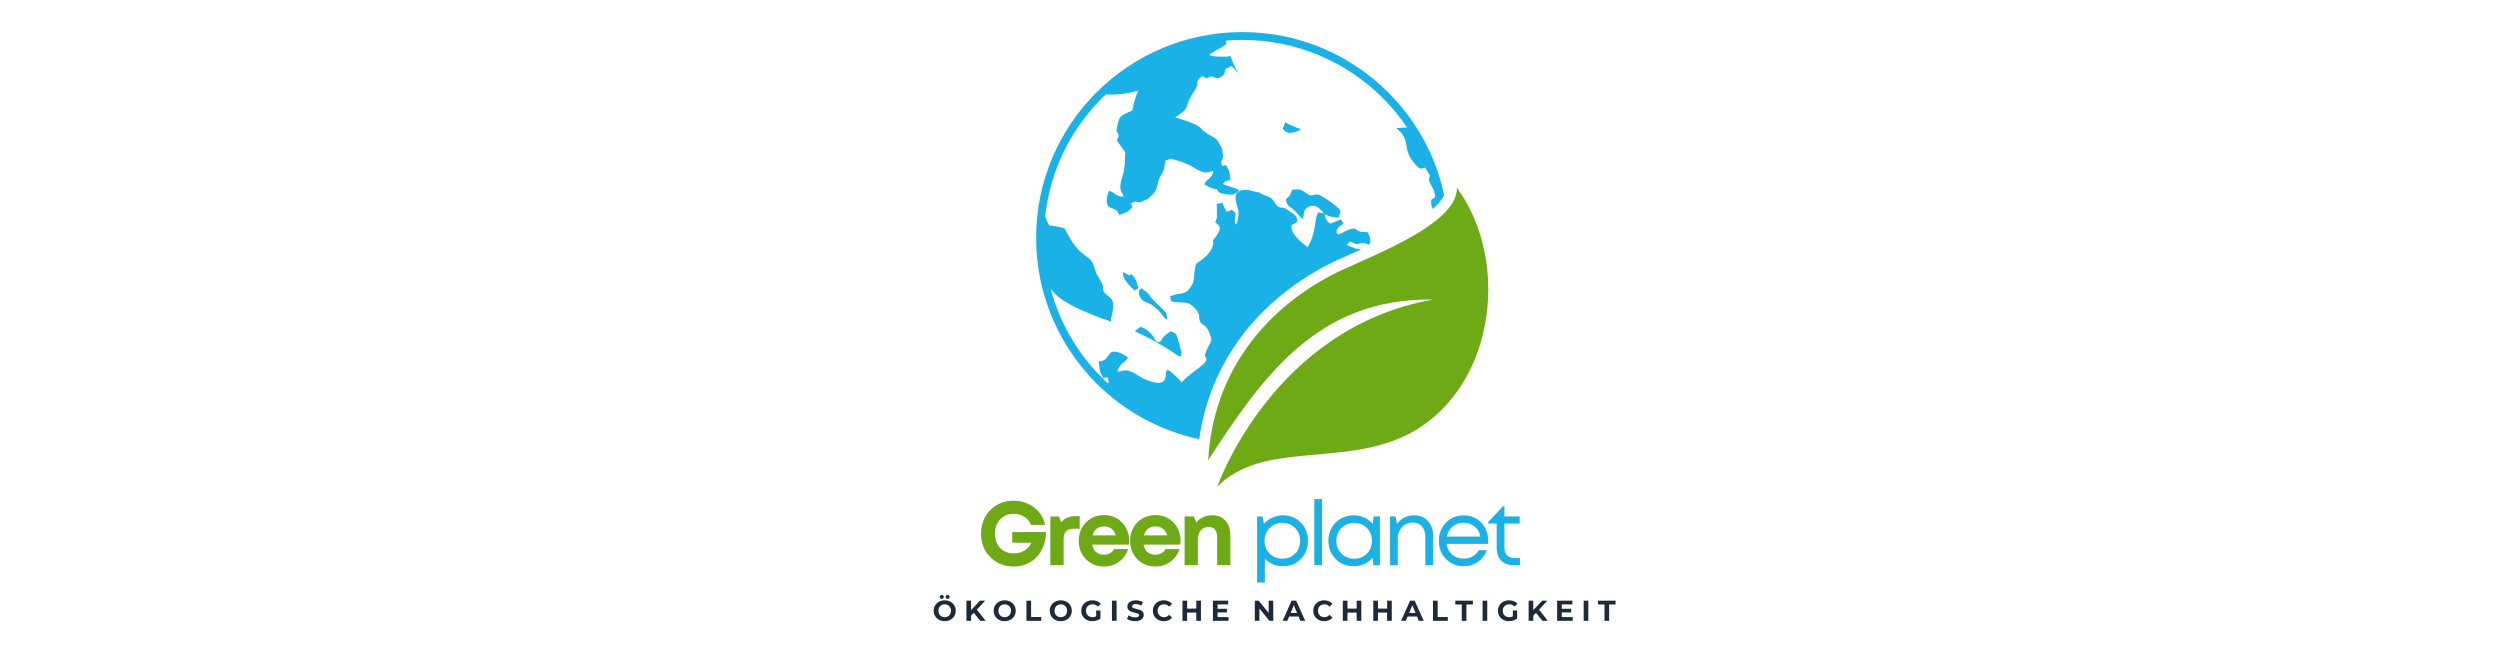 <svg xmlns="http://www.w3.org/2000/svg" xmlns:xlink="http://www.w3.org/1999/xlink" width="2000" zoomAndPan="magnify" viewBox="0 0 1500 396.75" height="529" preserveAspectRatio="xMidYMid meet"><defs><g></g><clipPath id="eb2d29b262"><path d="M 621.52 19.258 L 867 19.258 L 867 264 L 621.52 264 Z M 621.52 19.258 " clip-rule="nonzero"></path></clipPath><clipPath id="f2605f9feb"><path d="M 724 112 L 893 112 L 893 292.086 L 724 292.086 Z M 724 112 " clip-rule="nonzero"></path></clipPath></defs><g clip-path="url(#eb2d29b262)"><path fill="#1ab1e6" d="M 780.234 77.922 C 775.59 79.789 772.934 81.168 769.559 77.207 C 770.668 75.379 770.629 74.434 770.988 73.324 C 773.898 74.906 776.957 76.254 780.148 77.359 C 780.18 77.527 780.207 77.715 780.234 77.926 Z M 700.289 191.781 C 697.363 190.574 697.629 187.113 690.336 182.543 C 688.406 181.328 685.879 181.117 684.727 179.289 C 683.852 177.898 682.707 175.746 683.598 174.238 C 683.992 173.57 684.273 173.363 684.789 172.902 C 686.293 174.125 688.078 175.023 689.312 176.66 C 691.117 179.047 691.613 179.828 693.758 181.781 C 695.344 183.223 696.781 184.703 698.379 186.344 C 700.316 188.34 700.145 189.234 700.297 191.781 Z M 683.016 172.871 L 680.828 174.293 C 678.91 172.402 673.504 168.156 673.75 163.258 C 675.008 163.637 675.453 164.152 676.52 164.738 C 678.395 165.781 677.293 164.934 679.039 164.531 C 681.164 166.934 682.266 169.062 683.016 172.871 Z M 733.719 110.375 C 734.398 110.652 735.113 110.98 735.984 111.293 C 738.438 112.168 741.688 113.109 743.438 113.961 C 741.113 117.332 738.438 116.91 735.461 116.469 C 731.68 115.91 731.266 115.672 730.102 113.43 C 727.754 113.547 724.238 111.773 722.559 110.469 C 724.09 107.16 727.238 107.258 728.055 102.723 C 726.652 102.703 725.516 103.309 724.145 103.449 C 720.496 103.809 715.641 99.875 713.941 99.152 C 709.805 97.406 709.355 97.027 705.457 96.078 C 702.043 95.25 703.727 94.578 699.594 96.277 L 699.18 96.453 C 698.137 106.746 696.398 101.977 694.273 111.723 C 693.473 115.418 691.941 116.418 688.578 119.5 L 688.684 119.672 C 686.445 119.68 685.648 121.395 683.531 121.348 C 681.012 121.293 681.172 120.121 678.504 122.289 L 679.547 124.242 C 675.883 128.129 675.359 127.285 671.723 129.023 C 670.387 127.109 670.723 126.418 668.609 125.477 C 667.34 124.91 665.379 124.582 664.617 123.246 C 663.441 121.199 664.371 116.711 665.32 114.551 C 668.91 115.203 669.605 118.266 674.211 117.926 C 673.883 116.562 673.008 115.625 672.535 114.328 C 671.27 110.895 673.883 105.219 674.152 103.402 C 674.812 98.965 675.074 98.441 675.012 94.438 C 674.965 90.93 676.035 92.391 673.355 88.82 C 668.414 82.25 670.773 84.805 671.137 81.477 C 671.328 79.688 669.926 79.828 669.953 77.82 C 669.961 77.289 670.535 74.824 670.68 74.191 C 671.906 68.961 673.184 69.188 679.391 66.281 C 680.234 61.539 681.445 57.602 683.102 54.254 C 679.332 55.488 675.312 56.281 670.574 56.602 C 667.605 56.801 665.375 56.836 663.543 56.574 C 662.773 57.301 662.016 58.035 661.27 58.781 C 642.562 77.449 630.062 102.297 627.094 129.992 C 627.742 131.641 628.516 133.395 629.426 135.25 C 631.164 135.297 636.785 136.25 638.699 137.07 C 644.242 147.008 645.184 148.957 653.445 155.125 C 656.656 157.52 656.152 161.145 658.379 165.125 C 659.262 166.699 661.035 169.477 661.602 171.016 C 662.418 173.223 661.102 174.039 662.973 175.891 C 666.582 179.469 668.113 178.781 667.852 184.586 C 667.594 190.246 665.727 191.133 666.945 193.051 C 665.512 192.527 664.078 192.027 662.633 191.543 C 661.91 191.293 661.18 191.062 660.453 190.82 C 645.793 185.133 636.23 180.781 630.395 173.332 C 635.855 193.828 646.676 212.148 661.262 226.711 C 662.418 227.863 663.609 228.996 664.812 230.105 C 665.305 229.191 665.512 228.648 664.477 226.297 L 662.059 226.828 C 658.949 221.727 660.023 221.418 659.23 216.996 C 661.695 216.129 662.344 216.695 663.996 214.703 C 664.984 213.508 665.93 211.5 667.594 211.074 C 670.152 210.414 674.727 212.762 676.777 214.422 C 675.008 218.09 671.484 217.918 670.488 222.973 C 672.059 223.027 673.336 222.367 674.875 222.238 C 678.957 221.906 684.305 226.41 686.191 227.242 C 710.254 237.91 690.016 209.297 709.102 229.465 C 713.984 223.066 727.227 217.355 723.121 214.109 C 722.012 213.227 725.566 206.984 725.914 206.203 C 726.906 203.941 727.207 204.324 726.219 201.328 C 723.738 193.855 721.75 195.93 720.246 193.277 C 719.145 191.336 719.727 190 719.258 188.488 C 718.273 185.316 714.055 181.93 711.863 181.656 C 708.699 181.262 705.801 181.617 702.793 180.809 L 702.004 177.941 C 708.867 174.57 710.809 178.395 715.273 170.809 C 716.508 168.715 716.336 166.395 716.59 163.906 C 716.73 162.551 716.91 162.012 717.145 160.578 C 717.418 158.914 716.902 158.82 718.695 157.59 C 722.324 155.094 728.07 150.504 727.883 145.707 C 727.789 143.32 727.84 144.348 729.324 142.32 C 733.871 136.129 731.363 135.195 729.199 133.469 C 729.859 130.727 730.309 131.766 730.148 128.012 C 730.062 126.008 730.234 124.203 729.961 122.375 L 733.383 121.707 C 736.434 128.332 735.484 127.078 738.129 126.324 C 739.332 125.984 738.914 125.734 740.035 126.637 C 741.953 128.176 741.32 129.004 741.023 130.625 C 740.836 131.641 740.766 133.402 741.258 134.754 C 743.016 133.301 743.125 129.523 743.051 126.824 C 742.965 123.695 737.027 113.535 747.805 113.914 C 749.641 113.98 754.215 115.531 755.391 115.371 C 757.055 116.855 760.137 117.43 762.004 118.438 C 764.309 119.688 765.332 123.555 767.707 124.355 C 770.594 125.328 769.137 123.234 774.246 127.129 C 777.125 129.324 778.023 129.031 778.488 132.766 C 777.688 133.629 776.297 134.422 774.859 135.148 C 774.918 136.676 775.008 138.148 775.602 139.195 C 776.285 140.406 777.93 142.5 778.883 143.461 C 780.395 144.98 782.48 146.707 784.621 148.395 C 784.98 147.867 785.102 147.309 785.75 146.074 C 789.629 138.723 788.559 131.66 790.883 127.402 L 794.262 128.059 C 793.477 126.742 792.035 125.457 790.711 124.367 C 789.547 123.414 787.668 123.156 786.266 123.66 C 781.473 125.367 782.594 127.984 781.926 130.531 C 781.727 131.293 781.961 130.758 781.613 131.371 C 779.945 130.219 777.66 127.016 775.855 125.469 C 775.129 124.844 773.551 123.906 772.961 123.246 C 772.359 122.574 772.285 122.395 771.977 121.492 C 770.609 117.473 773.508 120.605 775.152 113.941 C 779.285 113.207 780.656 113.688 783.184 115.512 C 787.969 118.953 787.047 116.164 791.02 116.777 C 792.723 117.043 803.555 124.215 804.289 126.617 C 804.254 127.383 803.414 130.012 803.18 130.539 C 802.102 130.293 800.539 130.285 799.082 130.059 C 796.34 129.633 796.535 128.977 794.875 128.559 C 795.23 130.914 795.738 132.762 798.379 134.168 L 804.602 131.547 L 806.105 134.082 C 803.238 136.297 801.613 137.027 802.027 139.836 L 803.434 140.719 C 815.039 134.176 812.426 138.559 816.461 139.078 C 817.785 139.25 818.996 139.09 820.48 139.297 C 822.32 142.559 822.879 144.781 821.258 146.93 C 819.316 145.988 818.629 145.254 815.734 146.16 C 813.395 146.895 812.316 145.809 810.145 144.969 L 807.957 146.543 C 808.688 147.574 811.523 148.363 812.68 148.816 C 813.105 148.984 813.562 149.164 814.027 149.355 C 814.074 149.324 814.121 149.289 814.164 149.262 C 814.68 149.145 815.586 149.305 816.723 149.645 C 815.367 150.258 814.004 150.863 812.645 151.465 C 806.914 154.012 800.938 156.539 795.41 159.477 C 753.914 181.508 726.004 217.711 719.543 263.496 C 695.758 258.449 674.5 246.582 657.918 230.039 C 635.523 207.691 621.672 176.82 621.672 142.727 C 621.672 108.625 635.523 77.762 657.918 55.414 C 680.316 33.066 711.254 19.246 745.426 19.246 C 779.598 19.246 810.531 33.066 832.93 55.414 C 849.562 72.012 861.477 93.305 866.508 117.129 C 865.18 119.898 862.691 122.699 859.637 125.383 C 858.395 122.566 858.793 122.355 858.633 119.898 C 860.539 118.406 861.41 119.012 861.062 117.09 C 859.879 110.633 856.105 110.125 857.98 105.297 L 855.086 100.547 C 852.398 101.34 852.09 102.469 847.207 96.164 C 845.691 94.203 845.496 93.289 844.676 91.184 C 843.363 87.793 844.816 82.43 838.277 77.359 C 838.082 77.207 837.902 77.066 837.742 76.922 L 837.848 76.906 L 837.918 76.898 L 838.098 76.879 L 838.27 76.859 L 838.449 76.848 L 838.625 76.832 L 838.727 76.828 L 838.797 76.82 L 838.98 76.809 L 839.16 76.793 L 839.168 76.793 L 839.332 76.781 L 839.508 76.766 L 839.602 76.762 L 839.68 76.754 L 839.863 76.742 L 840.215 76.715 L 840.395 76.699 L 840.484 76.695 L 840.578 76.688 L 840.758 76.672 L 841.117 76.648 L 841.301 76.633 L 841.379 76.625 L 841.48 76.621 L 841.66 76.605 L 841.82 76.594 L 841.832 76.594 L 842.016 76.586 L 842.367 76.566 L 842.543 76.559 L 843.25 76.527 L 843.426 76.52 L 843.777 76.508 L 843.953 76.5 L 844.125 76.492 L 844.242 76.492 C 839.934 70.109 835.027 64.168 829.594 58.742 C 808.059 37.258 778.301 23.961 745.445 23.961 C 742.074 23.961 738.738 24.102 735.438 24.375 L 735.516 24.723 L 735.531 24.789 L 735.535 24.809 C 735.598 25.051 735.656 25.289 735.715 25.531 L 735.73 25.555 L 735.738 25.57 C 735.797 25.809 735.863 26.051 735.926 26.289 L 735.93 26.305 L 735.938 26.316 L 735.945 26.332 L 735.949 26.344 L 735.957 26.355 L 735.965 26.371 L 735.973 26.383 L 735.977 26.398 L 735.992 26.422 C 731.727 29.266 727.039 31.535 725.516 32.887 C 727.398 34.273 733.344 34 736.41 33.961 C 737.047 33.953 737.641 33.793 738.223 33.555 L 738.457 34.195 L 738.559 34.469 L 738.625 34.648 L 738.66 34.73 L 738.891 35.336 L 738.906 35.367 L 738.98 35.551 L 739.051 35.73 L 739.125 35.91 L 739.348 36.465 L 739.586 37.051 L 739.82 37.605 L 740.047 38.137 C 740.148 38.363 740.242 38.59 740.344 38.812 L 740.562 39.305 L 740.832 39.891 L 741.07 40.418 C 741.164 40.617 741.258 40.812 741.352 41.004 L 741.621 41.559 C 741.727 41.781 741.832 42 741.949 42.219 L 741.969 42.262 L 742.141 42.605 L 742.477 43.262 L 742.496 43.293 L 742.582 43.469 L 742.668 43.641 L 742.695 43.688 C 742.809 43.902 742.918 44.113 743.031 44.32 L 743.219 44.656 L 743.312 44.82 C 741.785 42.262 740.742 41.539 738.84 39.531 L 735.027 41.539 C 735.262 43.793 733.992 46.242 730.656 46.863 C 729.23 47.121 728.41 46.137 727.387 45.93 C 726.031 45.656 725.555 46.328 723.875 47.016 L 721.344 45.629 C 720.836 46.023 720.262 46.488 719.617 47.074 C 717.68 48.855 718.965 49.723 718.062 51.898 C 717.434 53.426 715.555 56.129 714.617 57.668 C 712.238 61.566 712.605 65.207 709.309 67.477 C 707.664 68.609 706.301 69.59 705.133 70.516 C 705.473 70.551 705.879 70.664 706.469 70.844 C 725.602 76.707 716.551 76.422 727.125 81.73 C 730.516 83.43 731.098 85.16 733.258 89.176 L 733.449 89.113 C 732.895 91.281 734.359 92.477 733.793 94.512 C 733.109 96.934 732.008 96.484 733.449 99.602 L 735.602 99.082 C 738.465 103.598 737.508 103.883 738.289 107.832 C 736.098 108.645 735.508 108.152 734.066 109.961 C 733.973 110.074 733.887 110.195 733.797 110.32 Z M 701.547 209.926 C 701.113 209.652 700.68 209.379 700.246 209.113 L 699.844 208.863 C 699.41 208.598 698.973 208.332 698.539 208.07 L 698.105 207.812 C 697.672 207.551 697.23 207.289 696.793 207.031 L 695.984 206.559 L 695.934 206.523 C 695.512 206.277 695.082 206.035 694.66 205.797 L 694.188 205.531 C 693.719 205.27 693.25 205.004 692.785 204.75 L 692.496 204.59 C 691.848 204.23 691.191 203.883 690.535 203.527 L 690.195 203.348 C 689.715 203.09 689.227 202.836 688.738 202.59 L 688.41 202.422 C 687.918 202.168 687.422 201.914 686.926 201.66 L 686.719 201.555 C 685.977 201.18 685.234 200.812 684.488 200.453 L 684.312 200.367 C 683.805 200.121 683.289 199.875 682.773 199.633 L 682.461 199.484 C 681.945 199.246 681.43 199.008 680.918 198.773 L 680.902 198.766 C 681.766 197.953 682.891 196.992 684.492 195.957 C 686.805 197.531 687.02 196.664 689.887 199.508 C 693.172 202.762 692.176 203.242 693.98 205.016 L 694.555 205.402 C 697.215 204.996 696.77 203.582 698.238 202.016 C 699.242 200.945 701.215 199.641 702.355 198.688 C 703.586 199.121 705.598 199.84 706.105 201.469 C 711.395 218.258 708.707 214.5 701.562 209.945 Z M 701.547 209.926 " fill-opacity="1" fill-rule="evenodd"></path></g><g clip-path="url(#f2605f9feb)"><path fill="#6eaa16" d="M 874.156 112.656 C 907.645 158.59 896.152 236.949 841.969 261.965 C 803.641 279.652 756.965 264.852 730.34 292.086 C 730.34 292.086 763.34 196.77 859.906 179.734 C 790.484 178.555 757.426 226.16 724.918 276.133 C 727.855 223.172 759.094 186.199 798.504 165.281 C 816.836 155.547 874.617 135.887 874.164 112.656 Z M 874.156 112.656 " fill-opacity="1" fill-rule="evenodd"></path></g><g fill="#6eaa16" fill-opacity="0.4"><g transform="translate(586.519, 339.061)"><g><path d="M 20.891 -19.766 L 41.047 -19.766 C 41.004 -16.773 40.516 -14.031 39.578 -11.531 C 38.641 -9.031 37.316 -6.859 35.609 -5.016 C 33.898 -3.18 31.863 -1.75 29.5 -0.719 C 27.145 0.301 24.547 0.812 21.703 0.812 C 18.93 0.812 16.359 0.328 13.984 -0.641 C 11.609 -1.617 9.531 -2.988 7.75 -4.75 C 5.969 -6.508 4.586 -8.598 3.609 -11.016 C 2.641 -13.43 2.156 -16.039 2.156 -18.844 C 2.156 -21.688 2.629 -24.305 3.578 -26.703 C 4.535 -29.098 5.891 -31.188 7.641 -32.969 C 9.391 -34.75 11.453 -36.133 13.828 -37.125 C 16.203 -38.113 18.773 -38.609 21.547 -38.609 C 24.68 -38.609 27.578 -37.992 30.234 -36.766 C 32.898 -35.547 35.133 -33.852 36.938 -31.688 C 38.738 -29.531 39.926 -27.031 40.5 -24.188 L 32.078 -24.188 C 31.285 -26.238 29.953 -27.859 28.078 -29.047 C 26.203 -30.234 24.078 -30.828 21.703 -30.828 C 19.473 -30.828 17.508 -30.312 15.812 -29.281 C 14.125 -28.258 12.801 -26.859 11.844 -25.078 C 10.895 -23.297 10.422 -21.219 10.422 -18.844 C 10.422 -16.508 10.891 -14.445 11.828 -12.656 C 12.766 -10.875 14.078 -9.477 15.766 -8.469 C 17.461 -7.469 19.441 -6.969 21.703 -6.969 C 24.148 -6.969 26.348 -7.562 28.297 -8.75 C 30.242 -9.938 31.555 -11.504 32.234 -13.453 L 20.891 -13.453 Z M 20.891 -19.766 "></path></g></g></g><g fill="#6eaa16" fill-opacity="0.4"><g transform="translate(626.475, 339.061)"><g><path d="M 18.688 -29.328 L 21.281 -29.328 L 21.281 -21.875 L 17.875 -21.875 C 15.645 -21.875 14.051 -21.348 13.094 -20.297 C 12.133 -19.254 11.656 -17.547 11.656 -15.172 L 11.656 0 L 3.781 0 L 3.781 -29.156 L 8.859 -29.156 L 10.266 -25.594 C 12.242 -28.082 15.051 -29.328 18.688 -29.328 Z M 18.688 -29.328 "></path></g></g></g><g fill="#6eaa16" fill-opacity="0.4"><g transform="translate(645.372, 339.061)"><g><path d="M 32.078 -14.688 C 32.078 -13.926 32.02 -13.148 31.906 -12.359 L 9.875 -12.359 C 10.207 -10.379 11 -8.859 12.25 -7.797 C 13.508 -6.734 15.098 -6.203 17.016 -6.203 C 18.379 -6.203 19.598 -6.5 20.672 -7.094 C 21.754 -7.688 22.586 -8.508 23.172 -9.562 L 31.484 -9.562 C 30.398 -6.395 28.562 -3.875 25.969 -2 C 23.383 -0.125 20.398 0.812 17.016 0.812 C 14.129 0.812 11.539 0.141 9.25 -1.203 C 6.969 -2.555 5.172 -4.395 3.859 -6.719 C 2.547 -9.039 1.891 -11.66 1.891 -14.578 C 1.891 -17.492 2.547 -20.113 3.859 -22.438 C 5.172 -24.758 6.969 -26.594 9.25 -27.938 C 11.539 -29.289 14.129 -29.969 17.016 -29.969 C 19.992 -29.969 22.617 -29.273 24.891 -27.891 C 27.16 -26.504 28.926 -24.66 30.188 -22.359 C 31.445 -20.055 32.078 -17.5 32.078 -14.688 Z M 17.016 -23.281 C 15.242 -23.281 13.754 -22.789 12.547 -21.812 C 11.348 -20.844 10.531 -19.492 10.094 -17.766 L 24.188 -17.766 C 23.039 -21.441 20.648 -23.281 17.016 -23.281 Z M 17.016 -23.281 "></path></g></g></g><g fill="#6eaa16" fill-opacity="0.4"><g transform="translate(676.203, 339.061)"><g><path d="M 32.078 -14.688 C 32.078 -13.926 32.02 -13.148 31.906 -12.359 L 9.875 -12.359 C 10.207 -10.379 11 -8.859 12.25 -7.797 C 13.508 -6.734 15.098 -6.203 17.016 -6.203 C 18.379 -6.203 19.598 -6.5 20.672 -7.094 C 21.754 -7.688 22.586 -8.508 23.172 -9.562 L 31.484 -9.562 C 30.398 -6.395 28.562 -3.875 25.969 -2 C 23.383 -0.125 20.398 0.812 17.016 0.812 C 14.129 0.812 11.539 0.141 9.25 -1.203 C 6.969 -2.555 5.172 -4.395 3.859 -6.719 C 2.547 -9.039 1.891 -11.66 1.891 -14.578 C 1.891 -17.492 2.547 -20.113 3.859 -22.438 C 5.172 -24.758 6.969 -26.594 9.25 -27.938 C 11.539 -29.289 14.129 -29.969 17.016 -29.969 C 19.992 -29.969 22.617 -29.273 24.891 -27.891 C 27.16 -26.504 28.926 -24.66 30.188 -22.359 C 31.445 -20.055 32.078 -17.5 32.078 -14.688 Z M 17.016 -23.281 C 15.242 -23.281 13.754 -22.789 12.547 -21.812 C 11.348 -20.844 10.531 -19.492 10.094 -17.766 L 24.188 -17.766 C 23.039 -21.441 20.648 -23.281 17.016 -23.281 Z M 17.016 -23.281 "></path></g></g></g><g fill="#6eaa16" fill-opacity="0.4"><g transform="translate(707.033, 339.061)"><g><path d="M 20.406 -29.859 C 23.719 -29.859 26.336 -28.75 28.266 -26.531 C 30.191 -24.32 31.156 -21.363 31.156 -17.656 L 31.156 0 L 23.281 0 L 23.281 -16.422 C 23.281 -20.773 21.586 -22.953 18.203 -22.953 C 16.18 -22.953 14.582 -22.266 13.406 -20.891 C 12.238 -19.523 11.656 -17.676 11.656 -15.344 L 11.656 0 L 3.781 0 L 3.781 -29.156 L 9.188 -29.156 L 10.75 -25.547 C 11.82 -26.879 13.203 -27.93 14.891 -28.703 C 16.586 -29.473 18.426 -29.859 20.406 -29.859 Z M 20.406 -29.859 "></path></g></g></g><g fill="#6eaa16" fill-opacity="1"><g transform="translate(586.519, 339.061)"><g><path d="M 20.891 -19.766 L 41.047 -19.766 C 41.004 -16.773 40.516 -14.031 39.578 -11.531 C 38.641 -9.031 37.316 -6.859 35.609 -5.016 C 33.898 -3.18 31.863 -1.75 29.5 -0.719 C 27.145 0.301 24.547 0.812 21.703 0.812 C 18.93 0.812 16.359 0.328 13.984 -0.641 C 11.609 -1.617 9.531 -2.988 7.75 -4.75 C 5.969 -6.508 4.586 -8.598 3.609 -11.016 C 2.641 -13.43 2.156 -16.039 2.156 -18.844 C 2.156 -21.688 2.629 -24.305 3.578 -26.703 C 4.535 -29.098 5.891 -31.188 7.641 -32.969 C 9.391 -34.75 11.453 -36.133 13.828 -37.125 C 16.203 -38.113 18.773 -38.609 21.547 -38.609 C 24.68 -38.609 27.578 -37.992 30.234 -36.766 C 32.898 -35.547 35.133 -33.852 36.938 -31.688 C 38.738 -29.531 39.926 -27.031 40.5 -24.188 L 32.078 -24.188 C 31.285 -26.238 29.953 -27.859 28.078 -29.047 C 26.203 -30.234 24.078 -30.828 21.703 -30.828 C 19.473 -30.828 17.508 -30.312 15.812 -29.281 C 14.125 -28.258 12.801 -26.859 11.844 -25.078 C 10.895 -23.297 10.422 -21.219 10.422 -18.844 C 10.422 -16.508 10.891 -14.445 11.828 -12.656 C 12.766 -10.875 14.078 -9.477 15.766 -8.469 C 17.461 -7.469 19.441 -6.969 21.703 -6.969 C 24.148 -6.969 26.348 -7.562 28.297 -8.75 C 30.242 -9.938 31.555 -11.504 32.234 -13.453 L 20.891 -13.453 Z M 20.891 -19.766 "></path></g></g></g><g fill="#6eaa16" fill-opacity="1"><g transform="translate(626.475, 339.061)"><g><path d="M 18.688 -29.328 L 21.281 -29.328 L 21.281 -21.875 L 17.875 -21.875 C 15.645 -21.875 14.051 -21.348 13.094 -20.297 C 12.133 -19.254 11.656 -17.547 11.656 -15.172 L 11.656 0 L 3.781 0 L 3.781 -29.156 L 8.859 -29.156 L 10.266 -25.594 C 12.242 -28.082 15.051 -29.328 18.688 -29.328 Z M 18.688 -29.328 "></path></g></g></g><g fill="#6eaa16" fill-opacity="1"><g transform="translate(645.372, 339.061)"><g><path d="M 32.078 -14.688 C 32.078 -13.926 32.02 -13.148 31.906 -12.359 L 9.875 -12.359 C 10.207 -10.379 11 -8.859 12.25 -7.797 C 13.508 -6.734 15.098 -6.203 17.016 -6.203 C 18.379 -6.203 19.598 -6.5 20.672 -7.094 C 21.754 -7.688 22.586 -8.508 23.172 -9.562 L 31.484 -9.562 C 30.398 -6.395 28.562 -3.875 25.969 -2 C 23.383 -0.125 20.398 0.812 17.016 0.812 C 14.129 0.812 11.539 0.141 9.25 -1.203 C 6.969 -2.555 5.172 -4.395 3.859 -6.719 C 2.547 -9.039 1.891 -11.66 1.891 -14.578 C 1.891 -17.492 2.547 -20.113 3.859 -22.438 C 5.172 -24.758 6.969 -26.594 9.25 -27.938 C 11.539 -29.289 14.129 -29.969 17.016 -29.969 C 19.992 -29.969 22.617 -29.273 24.891 -27.891 C 27.16 -26.504 28.926 -24.66 30.188 -22.359 C 31.445 -20.055 32.078 -17.5 32.078 -14.688 Z M 17.016 -23.281 C 15.242 -23.281 13.754 -22.789 12.547 -21.812 C 11.348 -20.844 10.531 -19.492 10.094 -17.766 L 24.188 -17.766 C 23.039 -21.441 20.648 -23.281 17.016 -23.281 Z M 17.016 -23.281 "></path></g></g></g><g fill="#6eaa16" fill-opacity="1"><g transform="translate(676.203, 339.061)"><g><path d="M 32.078 -14.688 C 32.078 -13.926 32.02 -13.148 31.906 -12.359 L 9.875 -12.359 C 10.207 -10.379 11 -8.859 12.25 -7.797 C 13.508 -6.734 15.098 -6.203 17.016 -6.203 C 18.379 -6.203 19.598 -6.5 20.672 -7.094 C 21.754 -7.688 22.586 -8.508 23.172 -9.562 L 31.484 -9.562 C 30.398 -6.395 28.562 -3.875 25.969 -2 C 23.383 -0.125 20.398 0.812 17.016 0.812 C 14.129 0.812 11.539 0.141 9.25 -1.203 C 6.969 -2.555 5.172 -4.395 3.859 -6.719 C 2.547 -9.039 1.891 -11.66 1.891 -14.578 C 1.891 -17.492 2.547 -20.113 3.859 -22.438 C 5.172 -24.758 6.969 -26.594 9.25 -27.938 C 11.539 -29.289 14.129 -29.969 17.016 -29.969 C 19.992 -29.969 22.617 -29.273 24.891 -27.891 C 27.16 -26.504 28.926 -24.66 30.188 -22.359 C 31.445 -20.055 32.078 -17.5 32.078 -14.688 Z M 17.016 -23.281 C 15.242 -23.281 13.754 -22.789 12.547 -21.812 C 11.348 -20.844 10.531 -19.492 10.094 -17.766 L 24.188 -17.766 C 23.039 -21.441 20.648 -23.281 17.016 -23.281 Z M 17.016 -23.281 "></path></g></g></g><g fill="#6eaa16" fill-opacity="1"><g transform="translate(707.033, 339.061)"><g><path d="M 20.406 -29.859 C 23.719 -29.859 26.336 -28.75 28.266 -26.531 C 30.191 -24.32 31.156 -21.363 31.156 -17.656 L 31.156 0 L 23.281 0 L 23.281 -16.422 C 23.281 -20.773 21.586 -22.953 18.203 -22.953 C 16.18 -22.953 14.582 -22.266 13.406 -20.891 C 12.238 -19.523 11.656 -17.676 11.656 -15.344 L 11.656 0 L 3.781 0 L 3.781 -29.156 L 9.188 -29.156 L 10.75 -25.547 C 11.82 -26.879 13.203 -27.93 14.891 -28.703 C 16.586 -29.473 18.426 -29.859 20.406 -29.859 Z M 20.406 -29.859 "></path></g></g></g><g fill="#6eaa16" fill-opacity="0.4"><g transform="translate(738.585, 339.061)"><g></g></g></g><g fill="#1d2a3a" fill-opacity="1"><g transform="translate(738.585, 339.061)"><g></g></g></g><g fill="#6eaa16" fill-opacity="0.4"><g transform="translate(749.666, 339.061)"><g><path d="M 20.094 -29.812 C 23.008 -29.812 25.594 -29.145 27.844 -27.812 C 30.094 -26.477 31.863 -24.664 33.156 -22.375 C 34.445 -20.094 35.094 -17.492 35.094 -14.578 C 35.094 -11.703 34.445 -9.109 33.156 -6.797 C 31.863 -4.492 30.094 -2.676 27.844 -1.344 C 25.594 -0.02 23.008 0.641 20.094 0.641 C 17.926 0.641 15.906 0.238 14.031 -0.562 C 12.164 -1.375 10.566 -2.484 9.234 -3.891 L 9.234 10.422 L 4.641 10.422 L 4.641 -29.156 L 7.781 -29.156 L 8.688 -24.672 C 10.062 -26.254 11.727 -27.504 13.688 -28.422 C 15.645 -29.348 17.781 -29.812 20.094 -29.812 Z M 19.766 -3.781 C 21.816 -3.781 23.648 -4.25 25.266 -5.188 C 26.891 -6.125 28.16 -7.41 29.078 -9.047 C 29.992 -10.68 30.453 -12.523 30.453 -14.578 C 30.453 -16.629 29.992 -18.473 29.078 -20.109 C 28.16 -21.754 26.891 -23.039 25.266 -23.969 C 23.648 -24.906 21.816 -25.375 19.766 -25.375 C 17.711 -25.375 15.875 -24.895 14.25 -23.938 C 12.633 -22.988 11.359 -21.703 10.422 -20.078 C 9.484 -18.461 9.016 -16.629 9.016 -14.578 C 9.016 -12.523 9.484 -10.688 10.422 -9.062 C 11.359 -7.445 12.633 -6.16 14.25 -5.203 C 15.875 -4.254 17.711 -3.781 19.766 -3.781 Z M 19.766 -3.781 "></path></g></g></g><g fill="#6eaa16" fill-opacity="0.4"><g transform="translate(784.006, 339.061)"><g><path d="M 4.641 0 L 4.641 -39.578 L 9.234 -39.578 L 9.234 0 Z M 4.641 0 "></path></g></g></g><g fill="#6eaa16" fill-opacity="0.4"><g transform="translate(794.75, 339.061)"><g><path d="M 29.484 -29.156 L 33.156 -29.156 L 33.156 0 L 29.328 0 L 28.844 -4.422 C 27.508 -2.836 25.859 -1.598 23.891 -0.703 C 21.93 0.191 19.766 0.641 17.391 0.641 C 14.547 0.641 11.977 -0.02 9.688 -1.344 C 7.406 -2.676 5.609 -4.492 4.297 -6.797 C 2.984 -9.109 2.328 -11.703 2.328 -14.578 C 2.328 -17.492 2.984 -20.094 4.297 -22.375 C 5.609 -24.664 7.406 -26.477 9.688 -27.812 C 11.977 -29.145 14.547 -29.812 17.391 -29.812 C 19.797 -29.812 21.977 -29.348 23.938 -28.422 C 25.906 -27.504 27.555 -26.254 28.891 -24.672 Z M 17.766 -3.781 C 19.816 -3.781 21.648 -4.25 23.266 -5.188 C 24.891 -6.125 26.16 -7.41 27.078 -9.047 C 27.992 -10.68 28.453 -12.523 28.453 -14.578 C 28.453 -16.629 27.992 -18.473 27.078 -20.109 C 26.16 -21.754 24.891 -23.039 23.266 -23.969 C 21.648 -24.906 19.816 -25.375 17.766 -25.375 C 15.711 -25.375 13.875 -24.895 12.25 -23.938 C 10.633 -22.988 9.359 -21.703 8.422 -20.078 C 7.484 -18.461 7.016 -16.629 7.016 -14.578 C 7.016 -12.523 7.484 -10.688 8.422 -9.062 C 9.359 -7.445 10.633 -6.16 12.25 -5.203 C 13.875 -4.254 15.711 -3.781 17.766 -3.781 Z M 17.766 -3.781 "></path></g></g></g><g fill="#6eaa16" fill-opacity="0.4"><g transform="translate(829.414, 339.061)"><g><path d="M 19.219 -29.812 C 21.531 -29.812 23.531 -29.281 25.219 -28.219 C 26.906 -27.156 28.195 -25.688 29.094 -23.812 C 30 -21.938 30.453 -19.812 30.453 -17.438 L 30.453 0 L 25.859 0 L 25.859 -16.359 C 25.859 -19.348 25.18 -21.633 23.828 -23.219 C 22.484 -24.801 20.551 -25.594 18.031 -25.594 C 16.375 -25.594 14.879 -25.172 13.547 -24.328 C 12.223 -23.484 11.172 -22.32 10.391 -20.844 C 9.617 -19.363 9.234 -17.727 9.234 -15.938 L 9.234 0 L 4.641 0 L 4.641 -29.156 L 7.891 -29.156 L 8.797 -24.562 C 9.879 -26.188 11.32 -27.469 13.125 -28.406 C 14.926 -29.344 16.957 -29.812 19.219 -29.812 Z M 19.219 -29.812 "></path></g></g></g><g fill="#6eaa16" fill-opacity="0.4"><g transform="translate(861.001, 339.061)"><g><path d="M 31.906 -14.469 C 31.906 -14.188 31.891 -13.91 31.859 -13.641 C 31.828 -13.367 31.812 -13.086 31.812 -12.797 L 6.906 -12.797 C 7.27 -10.098 8.383 -7.926 10.25 -6.281 C 12.125 -4.645 14.43 -3.828 17.172 -3.828 C 19.191 -3.828 20.992 -4.273 22.578 -5.172 C 24.16 -6.078 25.398 -7.32 26.297 -8.906 L 31.109 -8.906 C 29.879 -5.883 28.039 -3.535 25.594 -1.859 C 23.145 -0.191 20.336 0.641 17.172 0.641 C 14.359 0.641 11.828 -0.02 9.578 -1.344 C 7.328 -2.676 5.555 -4.492 4.266 -6.797 C 2.973 -9.109 2.328 -11.703 2.328 -14.578 C 2.328 -17.461 2.973 -20.055 4.266 -22.359 C 5.555 -24.66 7.328 -26.477 9.578 -27.812 C 11.828 -29.145 14.359 -29.812 17.172 -29.812 C 20.117 -29.812 22.695 -29.125 24.906 -27.75 C 27.125 -26.383 28.844 -24.539 30.062 -22.219 C 31.289 -19.895 31.906 -17.312 31.906 -14.469 Z M 17.172 -25.438 C 14.547 -25.438 12.32 -24.672 10.5 -23.141 C 8.688 -21.609 7.523 -19.582 7.016 -17.062 L 27.266 -17.062 C 26.797 -19.656 25.645 -21.695 23.812 -23.188 C 21.977 -24.688 19.766 -25.438 17.172 -25.438 Z M 17.172 -25.438 "></path></g></g></g><g fill="#6eaa16" fill-opacity="0.4"><g transform="translate(892.047, 339.061)"><g><path d="M 16.688 -4.266 L 19.875 -4.266 L 19.875 0 L 16.094 0 C 12.957 0 10.488 -0.906 8.688 -2.719 C 6.895 -4.539 6 -7.035 6 -10.203 L 6 -25 L 0.859 -25 L 0.859 -25.812 L 9.875 -35.312 L 10.578 -35.312 L 10.578 -29.156 L 19.703 -29.156 L 19.703 -25 L 10.578 -25 L 10.578 -10.375 C 10.578 -8.383 11.098 -6.867 12.141 -5.828 C 13.191 -4.785 14.707 -4.266 16.688 -4.266 Z M 16.688 -4.266 "></path></g></g></g><g fill="#1ab1e6" fill-opacity="1"><g transform="translate(749.666, 339.061)"><g><path d="M 20.094 -29.812 C 23.008 -29.812 25.594 -29.145 27.844 -27.812 C 30.094 -26.477 31.863 -24.664 33.156 -22.375 C 34.445 -20.094 35.094 -17.492 35.094 -14.578 C 35.094 -11.703 34.445 -9.109 33.156 -6.797 C 31.863 -4.492 30.094 -2.676 27.844 -1.344 C 25.594 -0.02 23.008 0.641 20.094 0.641 C 17.926 0.641 15.906 0.238 14.031 -0.562 C 12.164 -1.375 10.566 -2.484 9.234 -3.891 L 9.234 10.422 L 4.641 10.422 L 4.641 -29.156 L 7.781 -29.156 L 8.688 -24.672 C 10.062 -26.254 11.727 -27.504 13.688 -28.422 C 15.645 -29.348 17.781 -29.812 20.094 -29.812 Z M 19.766 -3.781 C 21.816 -3.781 23.648 -4.25 25.266 -5.188 C 26.891 -6.125 28.16 -7.41 29.078 -9.047 C 29.992 -10.68 30.453 -12.523 30.453 -14.578 C 30.453 -16.629 29.992 -18.473 29.078 -20.109 C 28.16 -21.754 26.891 -23.039 25.266 -23.969 C 23.648 -24.906 21.816 -25.375 19.766 -25.375 C 17.711 -25.375 15.875 -24.895 14.25 -23.938 C 12.633 -22.988 11.359 -21.703 10.422 -20.078 C 9.484 -18.461 9.016 -16.629 9.016 -14.578 C 9.016 -12.523 9.484 -10.688 10.422 -9.062 C 11.359 -7.445 12.633 -6.16 14.25 -5.203 C 15.875 -4.254 17.711 -3.781 19.766 -3.781 Z M 19.766 -3.781 "></path></g></g></g><g fill="#1ab1e6" fill-opacity="1"><g transform="translate(784.006, 339.061)"><g><path d="M 4.641 0 L 4.641 -39.578 L 9.234 -39.578 L 9.234 0 Z M 4.641 0 "></path></g></g></g><g fill="#1ab1e6" fill-opacity="1"><g transform="translate(794.75, 339.061)"><g><path d="M 29.484 -29.156 L 33.156 -29.156 L 33.156 0 L 29.328 0 L 28.844 -4.422 C 27.508 -2.836 25.859 -1.598 23.891 -0.703 C 21.93 0.191 19.766 0.641 17.391 0.641 C 14.547 0.641 11.977 -0.02 9.688 -1.344 C 7.406 -2.676 5.609 -4.492 4.297 -6.797 C 2.984 -9.109 2.328 -11.703 2.328 -14.578 C 2.328 -17.492 2.984 -20.094 4.297 -22.375 C 5.609 -24.664 7.406 -26.477 9.688 -27.812 C 11.977 -29.145 14.547 -29.812 17.391 -29.812 C 19.797 -29.812 21.977 -29.348 23.938 -28.422 C 25.906 -27.504 27.555 -26.254 28.891 -24.672 Z M 17.766 -3.781 C 19.816 -3.781 21.648 -4.25 23.266 -5.188 C 24.891 -6.125 26.16 -7.41 27.078 -9.047 C 27.992 -10.68 28.453 -12.523 28.453 -14.578 C 28.453 -16.629 27.992 -18.473 27.078 -20.109 C 26.16 -21.754 24.891 -23.039 23.266 -23.969 C 21.648 -24.906 19.816 -25.375 17.766 -25.375 C 15.711 -25.375 13.875 -24.895 12.25 -23.938 C 10.633 -22.988 9.359 -21.703 8.422 -20.078 C 7.484 -18.461 7.016 -16.629 7.016 -14.578 C 7.016 -12.523 7.484 -10.688 8.422 -9.062 C 9.359 -7.445 10.633 -6.16 12.25 -5.203 C 13.875 -4.254 15.711 -3.781 17.766 -3.781 Z M 17.766 -3.781 "></path></g></g></g><g fill="#1ab1e6" fill-opacity="1"><g transform="translate(829.414, 339.061)"><g><path d="M 19.219 -29.812 C 21.531 -29.812 23.531 -29.281 25.219 -28.219 C 26.906 -27.156 28.195 -25.688 29.094 -23.812 C 30 -21.938 30.453 -19.812 30.453 -17.438 L 30.453 0 L 25.859 0 L 25.859 -16.359 C 25.859 -19.348 25.18 -21.633 23.828 -23.219 C 22.484 -24.801 20.551 -25.594 18.031 -25.594 C 16.375 -25.594 14.879 -25.172 13.547 -24.328 C 12.223 -23.484 11.172 -22.32 10.391 -20.844 C 9.617 -19.363 9.234 -17.727 9.234 -15.938 L 9.234 0 L 4.641 0 L 4.641 -29.156 L 7.891 -29.156 L 8.797 -24.562 C 9.879 -26.188 11.32 -27.469 13.125 -28.406 C 14.926 -29.344 16.957 -29.812 19.219 -29.812 Z M 19.219 -29.812 "></path></g></g></g><g fill="#1ab1e6" fill-opacity="1"><g transform="translate(861.001, 339.061)"><g><path d="M 31.906 -14.469 C 31.906 -14.188 31.891 -13.91 31.859 -13.641 C 31.828 -13.367 31.812 -13.086 31.812 -12.797 L 6.906 -12.797 C 7.27 -10.098 8.383 -7.926 10.25 -6.281 C 12.125 -4.645 14.43 -3.828 17.172 -3.828 C 19.191 -3.828 20.992 -4.273 22.578 -5.172 C 24.16 -6.078 25.398 -7.32 26.297 -8.906 L 31.109 -8.906 C 29.879 -5.883 28.039 -3.535 25.594 -1.859 C 23.145 -0.191 20.336 0.641 17.172 0.641 C 14.359 0.641 11.828 -0.02 9.578 -1.344 C 7.328 -2.676 5.555 -4.492 4.266 -6.797 C 2.973 -9.109 2.328 -11.703 2.328 -14.578 C 2.328 -17.461 2.973 -20.055 4.266 -22.359 C 5.555 -24.66 7.328 -26.477 9.578 -27.812 C 11.828 -29.145 14.359 -29.812 17.172 -29.812 C 20.117 -29.812 22.695 -29.125 24.906 -27.75 C 27.125 -26.383 28.844 -24.539 30.062 -22.219 C 31.289 -19.895 31.906 -17.312 31.906 -14.469 Z M 17.172 -25.438 C 14.547 -25.438 12.32 -24.672 10.5 -23.141 C 8.688 -21.609 7.523 -19.582 7.016 -17.062 L 27.266 -17.062 C 26.797 -19.656 25.645 -21.695 23.812 -23.188 C 21.977 -24.688 19.766 -25.438 17.172 -25.438 Z M 17.172 -25.438 "></path></g></g></g><g fill="#1ab1e6" fill-opacity="1"><g transform="translate(892.047, 339.061)"><g><path d="M 16.688 -4.266 L 19.875 -4.266 L 19.875 0 L 16.094 0 C 12.957 0 10.488 -0.906 8.688 -2.719 C 6.895 -4.539 6 -7.035 6 -10.203 L 6 -25 L 0.859 -25 L 0.859 -25.812 L 9.875 -35.312 L 10.578 -35.312 L 10.578 -29.156 L 19.703 -29.156 L 19.703 -25 L 10.578 -25 L 10.578 -10.375 C 10.578 -8.383 11.098 -6.867 12.141 -5.828 C 13.191 -4.785 14.707 -4.266 16.688 -4.266 Z M 16.688 -4.266 "></path></g></g></g><g fill="#1d2a3a" fill-opacity="1"><g transform="translate(559.523, 372.495)"><g><path d="M 7.297 0.203 C 6.035 0.203 4.898 -0.066 3.891 -0.609 C 2.891 -1.148 2.102 -1.895 1.531 -2.844 C 0.957 -3.789 0.672 -4.859 0.672 -6.047 C 0.672 -7.234 0.957 -8.301 1.531 -9.25 C 2.102 -10.207 2.891 -10.953 3.891 -11.484 C 4.898 -12.023 6.035 -12.297 7.297 -12.297 C 8.547 -12.297 9.672 -12.023 10.672 -11.484 C 11.68 -10.953 12.473 -10.207 13.047 -9.25 C 13.617 -8.301 13.906 -7.234 13.906 -6.047 C 13.906 -4.859 13.617 -3.789 13.047 -2.844 C 12.473 -1.895 11.68 -1.148 10.672 -0.609 C 9.672 -0.066 8.547 0.203 7.297 0.203 Z M 7.297 -2.172 C 8.004 -2.172 8.645 -2.332 9.219 -2.656 C 9.801 -2.988 10.254 -3.445 10.578 -4.031 C 10.91 -4.625 11.078 -5.297 11.078 -6.047 C 11.078 -6.797 10.91 -7.461 10.578 -8.047 C 10.254 -8.641 9.801 -9.098 9.219 -9.422 C 8.645 -9.754 8.004 -9.922 7.297 -9.922 C 6.578 -9.922 5.93 -9.754 5.359 -9.422 C 4.785 -9.098 4.332 -8.641 4 -8.047 C 3.676 -7.461 3.516 -6.797 3.516 -6.047 C 3.516 -5.297 3.676 -4.625 4 -4.031 C 4.332 -3.445 4.785 -2.988 5.359 -2.656 C 5.93 -2.332 6.578 -2.172 7.297 -2.172 Z M 5.547 -13.172 C 5.203 -13.172 4.914 -13.281 4.688 -13.5 C 4.457 -13.727 4.344 -14.016 4.344 -14.359 C 4.344 -14.703 4.457 -14.984 4.688 -15.203 C 4.914 -15.43 5.203 -15.547 5.547 -15.547 C 5.898 -15.547 6.188 -15.43 6.406 -15.203 C 6.633 -14.984 6.75 -14.703 6.75 -14.359 C 6.75 -14.016 6.633 -13.727 6.406 -13.5 C 6.188 -13.281 5.898 -13.172 5.547 -13.172 Z M 9.047 -13.172 C 8.703 -13.172 8.414 -13.281 8.188 -13.5 C 7.969 -13.727 7.859 -14.016 7.859 -14.359 C 7.859 -14.703 7.969 -14.984 8.188 -15.203 C 8.414 -15.43 8.703 -15.547 9.047 -15.547 C 9.391 -15.547 9.676 -15.43 9.906 -15.203 C 10.133 -14.984 10.25 -14.703 10.25 -14.359 C 10.25 -14.016 10.133 -13.727 9.906 -13.5 C 9.676 -13.281 9.391 -13.172 9.047 -13.172 Z M 9.047 -13.172 "></path></g></g></g><g fill="#1d2a3a" fill-opacity="1"><g transform="translate(578.423, 372.495)"><g><path d="M 5.844 -4.75 L 4.219 -3.062 L 4.219 0 L 1.438 0 L 1.438 -12.094 L 4.219 -12.094 L 4.219 -6.453 L 9.578 -12.094 L 12.688 -12.094 L 7.672 -6.703 L 12.984 0 L 9.719 0 Z M 5.844 -4.75 "></path></g></g></g><g fill="#1d2a3a" fill-opacity="1"><g transform="translate(595.528, 372.495)"><g><path d="M 7.297 0.203 C 6.035 0.203 4.898 -0.066 3.891 -0.609 C 2.891 -1.148 2.102 -1.895 1.531 -2.844 C 0.957 -3.789 0.672 -4.859 0.672 -6.047 C 0.672 -7.234 0.957 -8.301 1.531 -9.25 C 2.102 -10.207 2.891 -10.953 3.891 -11.484 C 4.898 -12.023 6.035 -12.297 7.297 -12.297 C 8.547 -12.297 9.672 -12.023 10.672 -11.484 C 11.68 -10.953 12.473 -10.207 13.047 -9.25 C 13.617 -8.301 13.906 -7.234 13.906 -6.047 C 13.906 -4.859 13.617 -3.789 13.047 -2.844 C 12.473 -1.895 11.68 -1.148 10.672 -0.609 C 9.672 -0.066 8.547 0.203 7.297 0.203 Z M 7.297 -2.172 C 8.004 -2.172 8.645 -2.332 9.219 -2.656 C 9.801 -2.988 10.254 -3.445 10.578 -4.031 C 10.91 -4.625 11.078 -5.297 11.078 -6.047 C 11.078 -6.797 10.91 -7.461 10.578 -8.047 C 10.254 -8.641 9.801 -9.098 9.219 -9.422 C 8.645 -9.754 8.004 -9.922 7.297 -9.922 C 6.578 -9.922 5.93 -9.754 5.359 -9.422 C 4.785 -9.098 4.332 -8.641 4 -8.047 C 3.676 -7.461 3.516 -6.797 3.516 -6.047 C 3.516 -5.297 3.676 -4.625 4 -4.031 C 4.332 -3.445 4.785 -2.988 5.359 -2.656 C 5.93 -2.332 6.578 -2.172 7.297 -2.172 Z M 7.297 -2.172 "></path></g></g></g><g fill="#1d2a3a" fill-opacity="1"><g transform="translate(614.428, 372.495)"><g><path d="M 1.438 -12.094 L 4.234 -12.094 L 4.234 -2.281 L 10.297 -2.281 L 10.297 0 L 1.438 0 Z M 1.438 -12.094 "></path></g></g></g><g fill="#1d2a3a" fill-opacity="1"><g transform="translate(629.183, 372.495)"><g><path d="M 7.297 0.203 C 6.035 0.203 4.898 -0.066 3.891 -0.609 C 2.891 -1.148 2.102 -1.895 1.531 -2.844 C 0.957 -3.789 0.672 -4.859 0.672 -6.047 C 0.672 -7.234 0.957 -8.301 1.531 -9.25 C 2.102 -10.207 2.891 -10.953 3.891 -11.484 C 4.898 -12.023 6.035 -12.297 7.297 -12.297 C 8.547 -12.297 9.672 -12.023 10.672 -11.484 C 11.68 -10.953 12.473 -10.207 13.047 -9.25 C 13.617 -8.301 13.906 -7.234 13.906 -6.047 C 13.906 -4.859 13.617 -3.789 13.047 -2.844 C 12.473 -1.895 11.68 -1.148 10.672 -0.609 C 9.672 -0.066 8.547 0.203 7.297 0.203 Z M 7.297 -2.172 C 8.004 -2.172 8.645 -2.332 9.219 -2.656 C 9.801 -2.988 10.254 -3.445 10.578 -4.031 C 10.91 -4.625 11.078 -5.297 11.078 -6.047 C 11.078 -6.797 10.91 -7.461 10.578 -8.047 C 10.254 -8.641 9.801 -9.098 9.219 -9.422 C 8.645 -9.754 8.004 -9.922 7.297 -9.922 C 6.578 -9.922 5.93 -9.754 5.359 -9.422 C 4.785 -9.098 4.332 -8.641 4 -8.047 C 3.676 -7.461 3.516 -6.797 3.516 -6.047 C 3.516 -5.297 3.676 -4.625 4 -4.031 C 4.332 -3.445 4.785 -2.988 5.359 -2.656 C 5.93 -2.332 6.578 -2.172 7.297 -2.172 Z M 7.297 -2.172 "></path></g></g></g><g fill="#1d2a3a" fill-opacity="1"><g transform="translate(648.084, 372.495)"><g><path d="M 9.609 -6.234 L 12.172 -6.234 L 12.172 -1.328 C 11.516 -0.836 10.754 -0.457 9.891 -0.188 C 9.023 0.07 8.156 0.203 7.281 0.203 C 6.02 0.203 4.891 -0.062 3.891 -0.594 C 2.891 -1.133 2.102 -1.879 1.531 -2.828 C 0.957 -3.773 0.672 -4.848 0.672 -6.047 C 0.672 -7.242 0.957 -8.316 1.531 -9.266 C 2.102 -10.223 2.895 -10.969 3.906 -11.5 C 4.914 -12.031 6.055 -12.297 7.328 -12.297 C 8.391 -12.297 9.352 -12.117 10.219 -11.766 C 11.082 -11.41 11.805 -10.895 12.391 -10.219 L 10.594 -8.547 C 9.727 -9.461 8.688 -9.922 7.469 -9.922 C 6.695 -9.922 6.008 -9.758 5.406 -9.438 C 4.812 -9.113 4.348 -8.656 4.016 -8.062 C 3.68 -7.477 3.516 -6.805 3.516 -6.047 C 3.516 -5.297 3.68 -4.625 4.016 -4.031 C 4.348 -3.445 4.812 -2.988 5.406 -2.656 C 6 -2.332 6.676 -2.172 7.438 -2.172 C 8.238 -2.172 8.961 -2.348 9.609 -2.703 Z M 9.609 -6.234 "></path></g></g></g><g fill="#1d2a3a" fill-opacity="1"><g transform="translate(665.724, 372.495)"><g><path d="M 1.438 -12.094 L 4.234 -12.094 L 4.234 0 L 1.438 0 Z M 1.438 -12.094 "></path></g></g></g><g fill="#1d2a3a" fill-opacity="1"><g transform="translate(675.711, 372.495)"><g><path d="M 5.406 0.203 C 4.445 0.203 3.52 0.078 2.625 -0.172 C 1.738 -0.43 1.023 -0.77 0.484 -1.188 L 1.438 -3.297 C 1.957 -2.922 2.57 -2.617 3.281 -2.391 C 4 -2.16 4.711 -2.047 5.422 -2.047 C 6.223 -2.047 6.812 -2.16 7.188 -2.391 C 7.57 -2.629 7.766 -2.941 7.766 -3.328 C 7.766 -3.617 7.648 -3.859 7.422 -4.047 C 7.191 -4.242 6.898 -4.398 6.547 -4.516 C 6.203 -4.629 5.727 -4.754 5.125 -4.891 C 4.207 -5.109 3.453 -5.328 2.859 -5.547 C 2.273 -5.766 1.77 -6.113 1.344 -6.594 C 0.926 -7.082 0.719 -7.727 0.719 -8.531 C 0.719 -9.238 0.906 -9.875 1.281 -10.438 C 1.664 -11.008 2.242 -11.461 3.016 -11.797 C 3.785 -12.129 4.723 -12.297 5.828 -12.297 C 6.598 -12.297 7.348 -12.203 8.078 -12.016 C 8.816 -11.836 9.461 -11.578 10.016 -11.234 L 9.156 -9.109 C 8.039 -9.742 6.926 -10.062 5.812 -10.062 C 5.02 -10.062 4.438 -9.93 4.062 -9.672 C 3.695 -9.422 3.516 -9.086 3.516 -8.672 C 3.516 -8.254 3.727 -7.945 4.156 -7.75 C 4.582 -7.551 5.242 -7.352 6.141 -7.156 C 7.055 -6.938 7.805 -6.719 8.391 -6.5 C 8.984 -6.281 9.488 -5.93 9.906 -5.453 C 10.332 -4.984 10.547 -4.348 10.547 -3.547 C 10.547 -2.848 10.352 -2.211 9.969 -1.641 C 9.582 -1.078 9 -0.629 8.219 -0.297 C 7.445 0.035 6.508 0.203 5.406 0.203 Z M 5.406 0.203 "></path></g></g></g><g fill="#1d2a3a" fill-opacity="1"><g transform="translate(691.053, 372.495)"><g><path d="M 7.219 0.203 C 5.988 0.203 4.875 -0.062 3.875 -0.594 C 2.883 -1.133 2.102 -1.879 1.531 -2.828 C 0.957 -3.773 0.672 -4.848 0.672 -6.047 C 0.672 -7.242 0.957 -8.316 1.531 -9.266 C 2.102 -10.223 2.883 -10.969 3.875 -11.5 C 4.875 -12.031 5.992 -12.297 7.234 -12.297 C 8.285 -12.297 9.234 -12.113 10.078 -11.75 C 10.93 -11.383 11.645 -10.852 12.219 -10.156 L 10.422 -8.5 C 9.598 -9.445 8.582 -9.922 7.375 -9.922 C 6.625 -9.922 5.957 -9.754 5.375 -9.422 C 4.789 -9.098 4.332 -8.641 4 -8.047 C 3.676 -7.461 3.516 -6.797 3.516 -6.047 C 3.516 -5.297 3.676 -4.625 4 -4.031 C 4.332 -3.445 4.789 -2.988 5.375 -2.656 C 5.957 -2.332 6.625 -2.172 7.375 -2.172 C 8.582 -2.172 9.598 -2.648 10.422 -3.609 L 12.219 -1.953 C 11.645 -1.254 10.93 -0.719 10.078 -0.344 C 9.223 0.02 8.27 0.203 7.219 0.203 Z M 7.219 0.203 "></path></g></g></g><g fill="#1d2a3a" fill-opacity="1"><g transform="translate(708.037, 372.495)"><g><path d="M 12.531 -12.094 L 12.531 0 L 9.734 0 L 9.734 -4.953 L 4.234 -4.953 L 4.234 0 L 1.438 0 L 1.438 -12.094 L 4.234 -12.094 L 4.234 -7.328 L 9.734 -7.328 L 9.734 -12.094 Z M 12.531 -12.094 "></path></g></g></g><g fill="#1d2a3a" fill-opacity="1"><g transform="translate(726.316, 372.495)"><g><path d="M 10.797 -2.25 L 10.797 0 L 1.438 0 L 1.438 -12.094 L 10.578 -12.094 L 10.578 -9.844 L 4.219 -9.844 L 4.219 -7.219 L 9.828 -7.219 L 9.828 -5.047 L 4.219 -5.047 L 4.219 -2.25 Z M 10.797 -2.25 "></path></g></g></g><g fill="#1d2a3a" fill-opacity="1"><g transform="translate(742.228, 372.495)"><g></g></g></g><g fill="#1d2a3a" fill-opacity="1"><g transform="translate(751.438, 372.495)"><g><path d="M 12.531 -12.094 L 12.531 0 L 10.234 0 L 4.203 -7.344 L 4.203 0 L 1.438 0 L 1.438 -12.094 L 3.75 -12.094 L 9.766 -4.75 L 9.766 -12.094 Z M 12.531 -12.094 "></path></g></g></g><g fill="#1d2a3a" fill-opacity="1"><g transform="translate(769.717, 372.495)"><g><path d="M 9.406 -2.594 L 3.781 -2.594 L 2.719 0 L -0.156 0 L 5.234 -12.094 L 8 -12.094 L 13.406 0 L 10.469 0 Z M 8.516 -4.719 L 6.594 -9.344 L 4.688 -4.719 Z M 8.516 -4.719 "></path></g></g></g><g fill="#1d2a3a" fill-opacity="1"><g transform="translate(787.27, 372.495)"><g><path d="M 7.219 0.203 C 5.988 0.203 4.875 -0.062 3.875 -0.594 C 2.883 -1.133 2.102 -1.879 1.531 -2.828 C 0.957 -3.773 0.672 -4.848 0.672 -6.047 C 0.672 -7.242 0.957 -8.316 1.531 -9.266 C 2.102 -10.223 2.883 -10.969 3.875 -11.5 C 4.875 -12.031 5.992 -12.297 7.234 -12.297 C 8.285 -12.297 9.234 -12.113 10.078 -11.75 C 10.93 -11.383 11.645 -10.852 12.219 -10.156 L 10.422 -8.5 C 9.598 -9.445 8.582 -9.922 7.375 -9.922 C 6.625 -9.922 5.957 -9.754 5.375 -9.422 C 4.789 -9.098 4.332 -8.641 4 -8.047 C 3.676 -7.461 3.516 -6.797 3.516 -6.047 C 3.516 -5.297 3.676 -4.625 4 -4.031 C 4.332 -3.445 4.789 -2.988 5.375 -2.656 C 5.957 -2.332 6.625 -2.172 7.375 -2.172 C 8.582 -2.172 9.598 -2.648 10.422 -3.609 L 12.219 -1.953 C 11.645 -1.254 10.93 -0.719 10.078 -0.344 C 9.223 0.02 8.27 0.203 7.219 0.203 Z M 7.219 0.203 "></path></g></g></g><g fill="#1d2a3a" fill-opacity="1"><g transform="translate(804.253, 372.495)"><g><path d="M 12.531 -12.094 L 12.531 0 L 9.734 0 L 9.734 -4.953 L 4.234 -4.953 L 4.234 0 L 1.438 0 L 1.438 -12.094 L 4.234 -12.094 L 4.234 -7.328 L 9.734 -7.328 L 9.734 -12.094 Z M 12.531 -12.094 "></path></g></g></g><g fill="#1d2a3a" fill-opacity="1"><g transform="translate(822.532, 372.495)"><g><path d="M 12.531 -12.094 L 12.531 0 L 9.734 0 L 9.734 -4.953 L 4.234 -4.953 L 4.234 0 L 1.438 0 L 1.438 -12.094 L 4.234 -12.094 L 4.234 -7.328 L 9.734 -7.328 L 9.734 -12.094 Z M 12.531 -12.094 "></path></g></g></g><g fill="#1d2a3a" fill-opacity="1"><g transform="translate(840.811, 372.495)"><g><path d="M 9.406 -2.594 L 3.781 -2.594 L 2.719 0 L -0.156 0 L 5.234 -12.094 L 8 -12.094 L 13.406 0 L 10.469 0 Z M 8.516 -4.719 L 6.594 -9.344 L 4.688 -4.719 Z M 8.516 -4.719 "></path></g></g></g><g fill="#1d2a3a" fill-opacity="1"><g transform="translate(858.365, 372.495)"><g><path d="M 1.438 -12.094 L 4.234 -12.094 L 4.234 -2.281 L 10.297 -2.281 L 10.297 0 L 1.438 0 Z M 1.438 -12.094 "></path></g></g></g><g fill="#1d2a3a" fill-opacity="1"><g transform="translate(873.12, 372.495)"><g><path d="M 3.938 -9.812 L 0.062 -9.812 L 0.062 -12.094 L 10.609 -12.094 L 10.609 -9.812 L 6.734 -9.812 L 6.734 0 L 3.938 0 Z M 3.938 -9.812 "></path></g></g></g><g fill="#1d2a3a" fill-opacity="1"><g transform="translate(888.116, 372.495)"><g><path d="M 1.438 -12.094 L 4.234 -12.094 L 4.234 0 L 1.438 0 Z M 1.438 -12.094 "></path></g></g></g><g fill="#1d2a3a" fill-opacity="1"><g transform="translate(898.103, 372.495)"><g><path d="M 9.609 -6.234 L 12.172 -6.234 L 12.172 -1.328 C 11.516 -0.836 10.754 -0.457 9.891 -0.188 C 9.023 0.07 8.156 0.203 7.281 0.203 C 6.02 0.203 4.891 -0.062 3.891 -0.594 C 2.891 -1.133 2.102 -1.879 1.531 -2.828 C 0.957 -3.773 0.672 -4.848 0.672 -6.047 C 0.672 -7.242 0.957 -8.316 1.531 -9.266 C 2.102 -10.223 2.895 -10.969 3.906 -11.5 C 4.914 -12.031 6.055 -12.297 7.328 -12.297 C 8.391 -12.297 9.352 -12.117 10.219 -11.766 C 11.082 -11.41 11.805 -10.895 12.391 -10.219 L 10.594 -8.547 C 9.727 -9.461 8.688 -9.922 7.469 -9.922 C 6.695 -9.922 6.008 -9.758 5.406 -9.438 C 4.812 -9.113 4.348 -8.656 4.016 -8.062 C 3.68 -7.477 3.516 -6.805 3.516 -6.047 C 3.516 -5.297 3.68 -4.625 4.016 -4.031 C 4.348 -3.445 4.812 -2.988 5.406 -2.656 C 6 -2.332 6.676 -2.172 7.438 -2.172 C 8.238 -2.172 8.961 -2.348 9.609 -2.703 Z M 9.609 -6.234 "></path></g></g></g><g fill="#1d2a3a" fill-opacity="1"><g transform="translate(915.743, 372.495)"><g><path d="M 5.844 -4.75 L 4.219 -3.062 L 4.219 0 L 1.438 0 L 1.438 -12.094 L 4.219 -12.094 L 4.219 -6.453 L 9.578 -12.094 L 12.688 -12.094 L 7.672 -6.703 L 12.984 0 L 9.719 0 Z M 5.844 -4.75 "></path></g></g></g><g fill="#1d2a3a" fill-opacity="1"><g transform="translate(932.847, 372.495)"><g><path d="M 10.797 -2.25 L 10.797 0 L 1.438 0 L 1.438 -12.094 L 10.578 -12.094 L 10.578 -9.844 L 4.219 -9.844 L 4.219 -7.219 L 9.828 -7.219 L 9.828 -5.047 L 4.219 -5.047 L 4.219 -2.25 Z M 10.797 -2.25 "></path></g></g></g><g fill="#1d2a3a" fill-opacity="1"><g transform="translate(948.76, 372.495)"><g><path d="M 1.438 -12.094 L 4.234 -12.094 L 4.234 0 L 1.438 0 Z M 1.438 -12.094 "></path></g></g></g><g fill="#1d2a3a" fill-opacity="1"><g transform="translate(958.747, 372.495)"><g><path d="M 3.938 -9.812 L 0.062 -9.812 L 0.062 -12.094 L 10.609 -12.094 L 10.609 -9.812 L 6.734 -9.812 L 6.734 0 L 3.938 0 Z M 3.938 -9.812 "></path></g></g></g></svg>